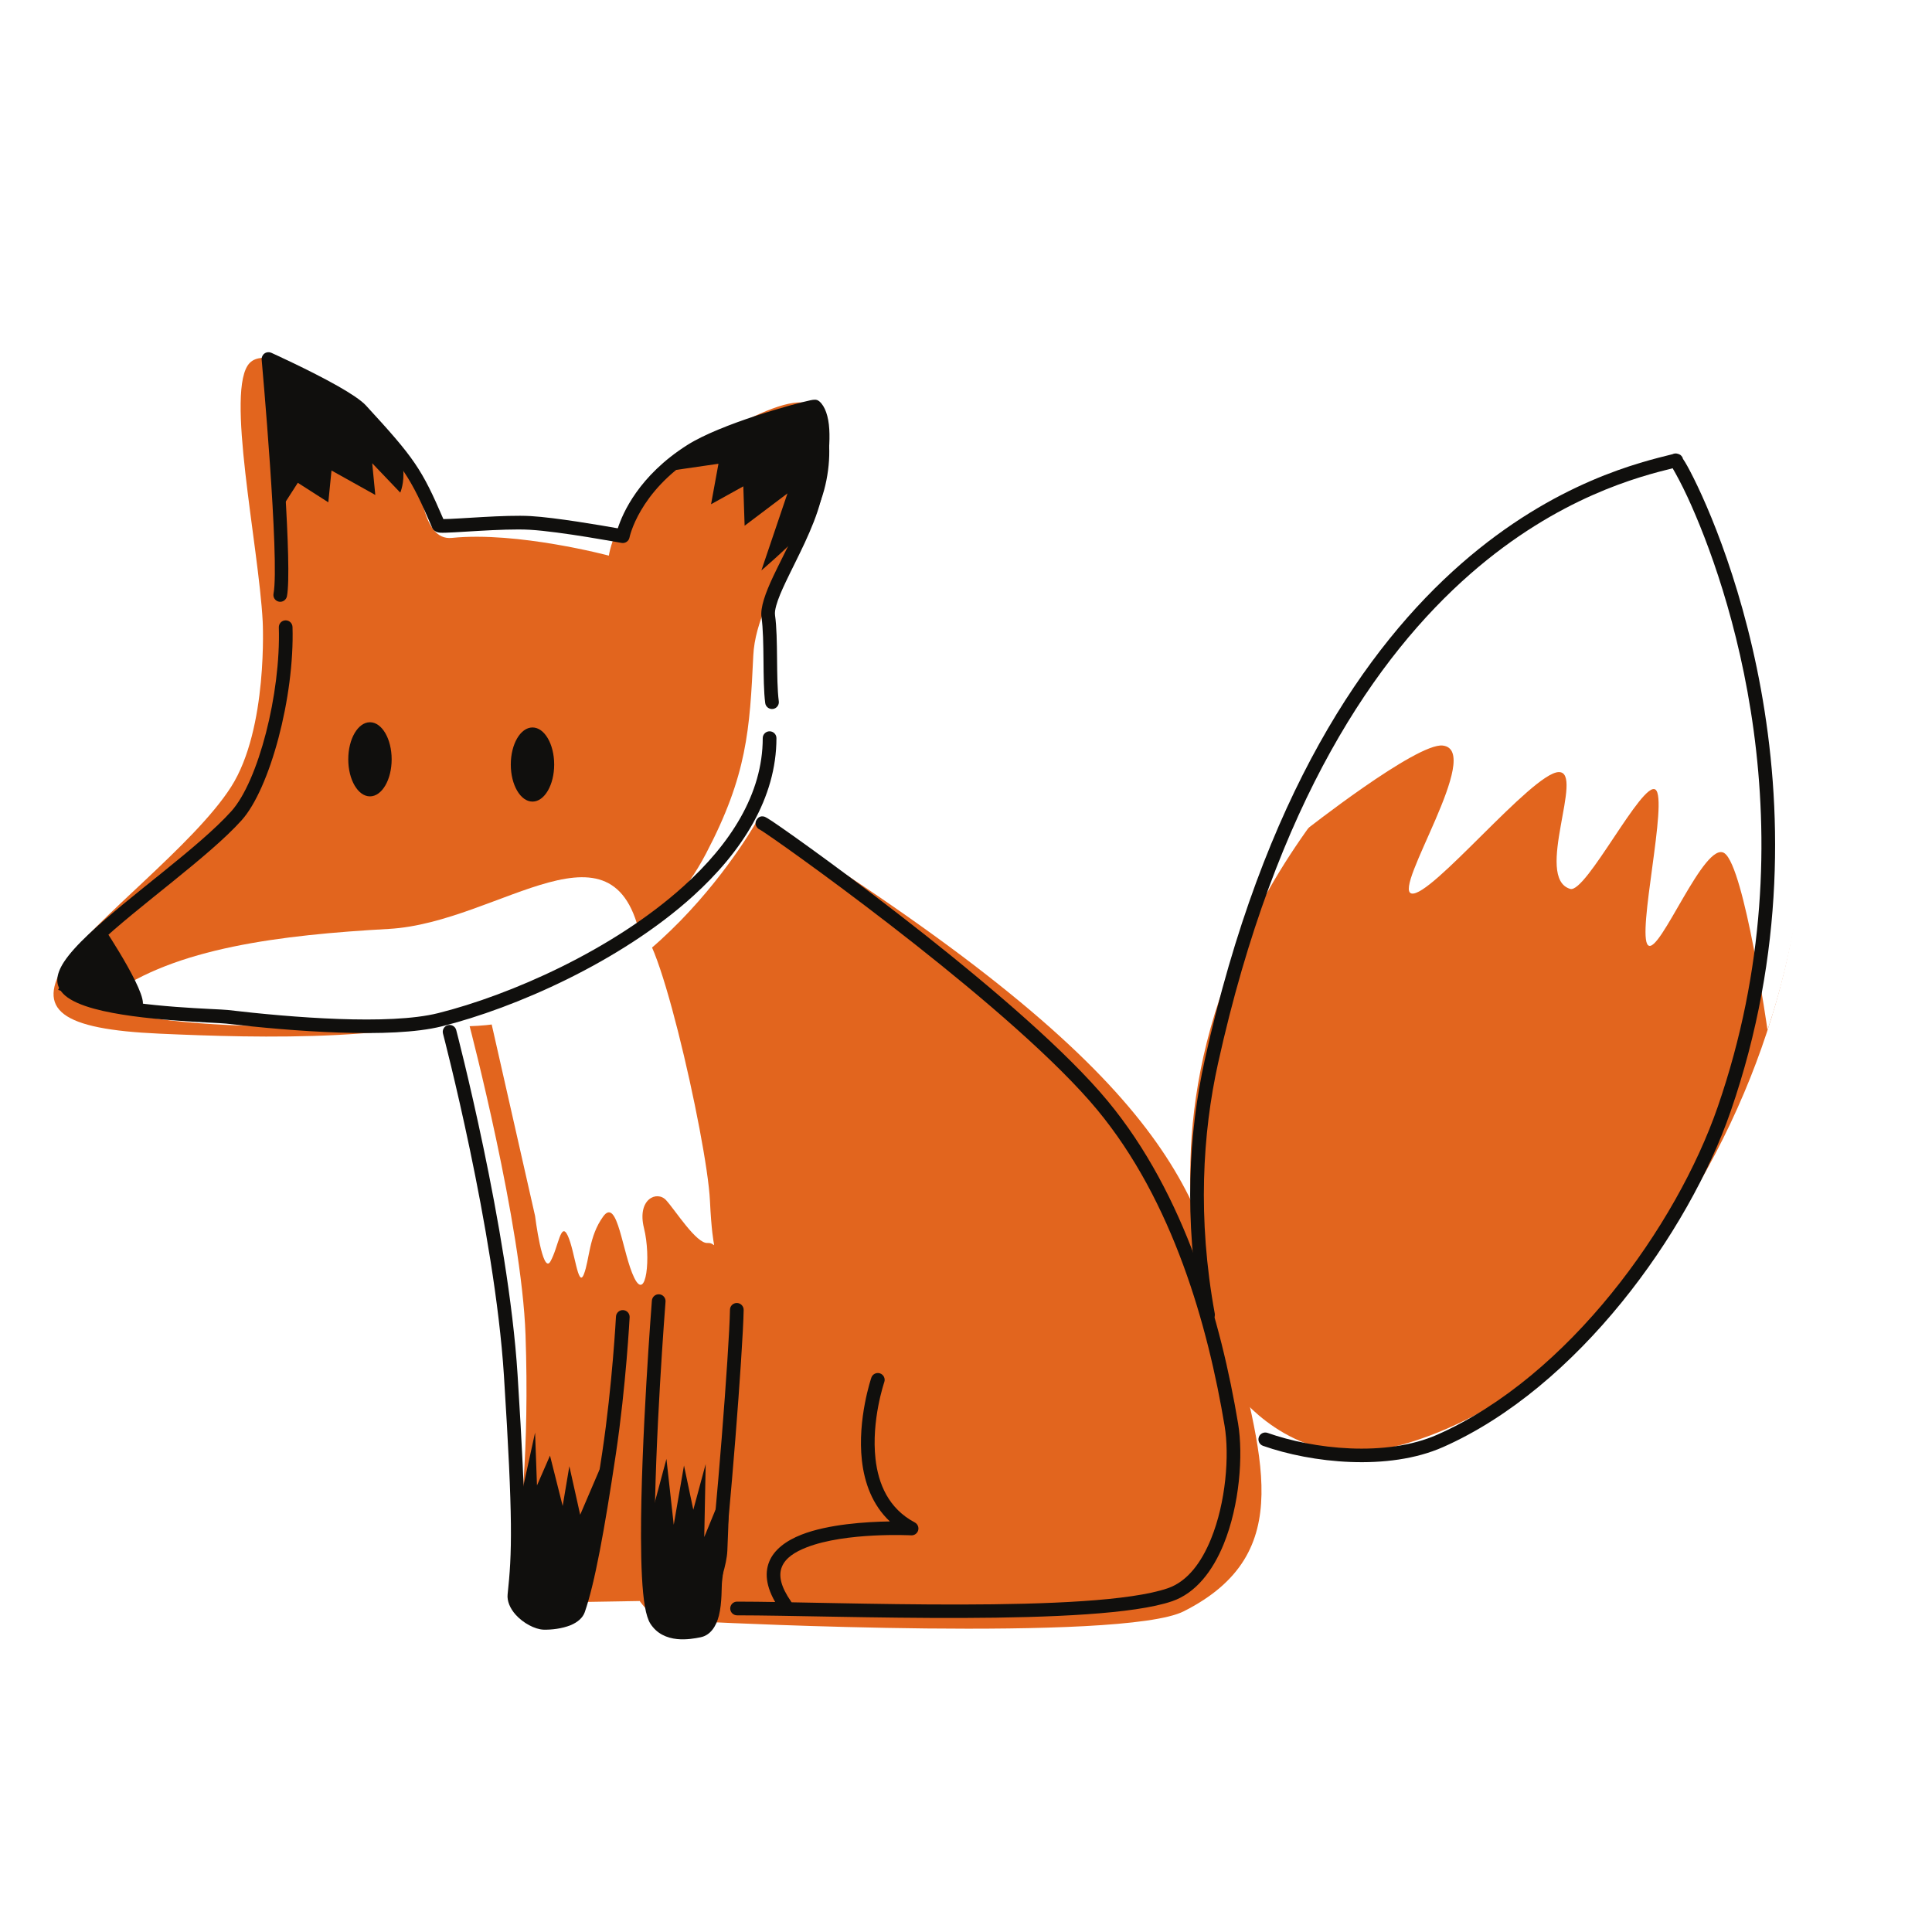 <svg xmlns="http://www.w3.org/2000/svg" xmlns:xlink="http://www.w3.org/1999/xlink" width="500" zoomAndPan="magnify" viewBox="0 0 375 375" height="500" preserveAspectRatio="xMidYMid meet" version="1.0"><defs><clipPath id="eb6288ea7e"><path d="M 124.391 251 L 144.871 251 L 144.871 318.195 L 124.391 318.195 Z M 124.391 251 " clip-rule="nonzero"/></clipPath></defs><rect x="-37.5" width="450" fill="#ffffff" y="-37.5" height="450" fill-opacity="1"/><rect x="-37.5" width="450" fill="#ffffff" y="-37.5" height="450" fill-opacity="1"/><path fill="#e2651e" d="M 91.156 199.184 C 91.156 199.184 101.266 237.715 102.004 259.074 C 102.77 281.414 101.059 296.789 99.453 306.672 C 98.141 314.766 108.863 314.031 112 310.957 L 124.168 310.754 C 124.168 310.754 127.52 315.766 132.301 316.094 C 137.082 316.422 138.805 314.887 138.805 314.887 C 138.805 314.887 217.816 318.793 229.773 312.75 C 252.211 301.41 244.535 282.25 238.801 256.766 C 232.84 230.262 225.773 207.773 147.207 158.852 C 147.207 158.852 125.754 198.168 91.156 199.184 " fill-opacity="1" fill-rule="evenodd"/><path fill="#e2651e" d="M 50.988 120.613 C 50.988 120.613 52.074 141.406 44.863 152.719 C 37.652 164.035 17.93 178.719 12.75 186.797 C 6.809 196.059 11.82 199.781 30.965 200.633 C 50.109 201.488 81.168 202.465 98.316 194.621 C 117.176 185.992 129.043 180.922 137.031 165.688 C 145.023 150.457 145.527 141.633 146.215 127.211 C 146.828 114.48 160.816 100.02 160.801 87.617 C 160.781 75.211 155.539 74.793 134.586 87.207 C 119.691 96.031 118.18 107.848 118.18 107.848 C 118.18 107.848 100.418 103.109 87.719 104.406 C 81.684 105.02 81.902 93.496 80.039 90.996 C 71.918 80.102 53.312 65.516 48.469 70.449 C 43.629 75.387 50.203 105.723 50.988 120.613 " fill-opacity="1" fill-rule="evenodd"/><path fill="#ffffff" d="M 21.32 193.273 C 33.969 183.992 54.398 181.48 75.48 180.301 C 97.152 179.09 120.203 156.309 124.641 183.719 C 124.641 183.719 109.414 192.367 94.512 195.707 C 65.609 202.191 13.938 198.691 21.32 193.273 " fill-opacity="1" fill-rule="evenodd"/><path fill="#100f0d" d="M 103.359 141.199 C 105.68 141.199 107.566 144.426 107.566 148.395 C 107.566 152.363 105.68 155.59 103.359 155.59 C 101.031 155.59 99.145 152.363 99.145 148.395 C 99.145 144.426 101.031 141.199 103.359 141.199 " fill-opacity="1" fill-rule="evenodd"/><path fill="#100f0d" d="M 71.809 140.188 C 74.133 140.188 76.02 143.414 76.02 147.383 C 76.02 151.352 74.133 154.574 71.809 154.574 C 69.484 154.574 67.598 151.352 67.598 147.383 C 67.598 143.414 69.484 140.188 71.809 140.188 " fill-opacity="1" fill-rule="evenodd"/><path fill="#100f0d" d="M 20.168 180.082 C 20.168 180.082 30.023 194.84 27.25 195.582 C 24.477 196.328 11.285 192.145 11.285 192.145 C 11.285 192.145 16.273 181.836 20.168 180.082 " fill-opacity="1" fill-rule="evenodd"/><path fill="#100f0d" d="M 101.199 290.195 C 101.199 290.195 98.812 308.324 100.477 311.758 C 102.141 315.188 104.965 315.047 106.617 315.23 C 108.27 315.422 113.93 316.113 115.609 304.082 C 117.293 292.059 116.629 284.641 116.629 284.641 L 112.613 294.016 L 110.512 284.59 L 109.215 292.305 L 106.754 282.535 L 104.227 288.328 L 103.859 278.062 L 101.199 290.195 " fill-opacity="1" fill-rule="evenodd"/><path fill="#100f0d" d="M 125.93 295.941 C 125.93 295.941 125.766 312.711 128.562 314.797 C 131.355 316.879 135.961 316.5 135.961 316.5 C 135.961 316.5 140.914 306.395 141.176 301.031 C 141.434 295.664 141.633 286.332 141.633 286.332 L 136.695 298.344 L 136.973 284.172 L 134.57 293.039 L 132.762 284.457 L 130.773 295.957 L 129.355 283.172 L 125.93 295.941 " fill-opacity="1" fill-rule="evenodd"/><path fill="#ffffff" d="M 95.199 197.793 C 95.199 197.793 120.625 188.336 123.613 181.484 C 126.602 174.629 137.242 221.234 137.801 233.055 C 138.355 244.785 139.492 241.094 137.332 241.262 C 135.168 241.426 131.078 234.91 129.297 232.961 C 127.516 231.012 123.598 232.734 124.996 238.379 C 126.395 244.027 125.43 252.746 123.113 248.035 C 120.793 243.32 119.895 232.238 117.078 236.121 C 114.258 240.004 114.441 244.508 113.324 247.344 C 112.207 250.184 111.57 242.773 110.207 239.852 C 108.844 236.93 108.395 242.086 106.844 244.832 C 105.297 247.582 103.855 236.004 103.855 236.004 L 95.199 197.793 " fill-opacity="1" fill-rule="evenodd"/><path fill="#e2651e" d="M 240.301 270.613 C 240.301 270.613 205.059 206.215 271.965 139.691 C 313.277 98.617 325.492 87.711 336.891 101.527 C 349.352 116.633 365.93 181.27 320.074 244.695 C 301.648 270.188 278.852 279.676 266.973 281.543 C 250.441 284.145 240.301 270.613 240.301 270.613 " fill-opacity="1" fill-rule="evenodd"/><path fill="#ffffff" d="M 329.031 90.266 C 320.805 81.82 268.359 126.707 253.203 161.293 C 253.203 161.293 274.98 144.137 280.031 144.711 C 288.098 145.629 270.227 172.566 273.973 173.426 C 277.723 174.285 297.395 150.012 302.531 149.863 C 307.664 149.715 297.699 170.434 304.777 172.535 C 307.832 173.438 318.805 151.441 321.324 153.262 C 323.844 155.086 317.652 181.406 319.887 183.465 C 322.121 185.523 330.871 162.883 334.734 165.621 C 338.598 168.359 343.066 199.898 343.066 199.898 C 343.066 199.898 368.242 130.523 329.031 90.266 " fill-opacity="1" fill-rule="evenodd"/><path fill="#100f0d" d="M 54.059 99.543 C 54.059 99.543 51.945 76.598 52.68 71.43 C 53.059 68.793 62.953 73.648 72.098 80.957 C 81.051 88.113 77.691 95.617 77.691 95.617 L 72.246 89.914 L 72.844 96.066 L 64.344 91.324 L 63.727 97.5 L 57.805 93.711 L 54.059 99.543 " fill-opacity="1" fill-rule="evenodd"/><path fill="#100f0d" d="M 128.688 91.578 C 128.688 91.578 152.684 76.531 157.664 78.781 C 162.648 81.035 161.953 96.711 155.797 103.203 C 152.309 106.879 147.785 110.719 147.785 110.719 L 152.848 95.766 L 144.531 102.043 L 144.277 94.398 L 138.016 97.871 L 139.453 90.016 L 128.688 91.578 " fill-opacity="1" fill-rule="evenodd"/><path fill="#100f0d" d="M 54.121 121.781 C 54.508 134.691 50.129 151.633 44.918 157.438 C 38.605 164.48 24.93 174.023 17.191 181.348 C 15.102 183.32 13.434 185.148 12.406 186.727 C 11.594 187.977 11.168 189.113 11.121 190.082 C 11.066 191.25 11.578 192.32 12.648 193.242 C 13.832 194.262 15.816 195.121 18.273 195.793 C 26.988 198.18 41.977 198.453 43.891 198.68 C 56.516 200.16 75.945 201.664 85.688 199.227 C 99.957 195.66 120.418 186.688 134.504 173.945 C 144.082 165.281 150.707 154.871 150.707 143.273 C 150.707 142.539 150.109 141.945 149.375 141.945 C 148.645 141.945 148.047 142.539 148.047 143.273 C 148.047 154.152 141.707 163.848 132.723 171.973 C 118.965 184.418 98.977 193.164 85.043 196.648 C 75.523 199.031 56.535 197.488 44.203 196.039 C 42.312 195.816 27.555 195.578 18.973 193.23 C 17.281 192.766 15.84 192.23 14.844 191.574 C 14.219 191.16 13.75 190.77 13.777 190.211 C 13.805 189.617 14.133 188.945 14.637 188.176 C 15.574 186.734 17.109 185.078 19.016 183.277 C 26.801 175.91 40.547 166.293 46.898 159.215 C 52.387 153.098 57.184 135.301 56.777 121.699 C 56.754 120.965 56.141 120.387 55.41 120.41 C 54.676 120.43 54.098 121.043 54.121 121.781 " fill-opacity="1" fill-rule="evenodd"/><path fill="#100f0d" d="M 157.637 80.344 C 157.754 80.551 157.848 80.797 157.934 81.07 C 158.141 81.746 158.254 82.562 158.312 83.461 C 158.586 88.039 157.258 94.527 156.727 96.543 C 155.348 101.777 152.246 107.312 150.121 111.793 C 148.543 115.129 147.543 117.965 147.805 119.789 C 148.438 124.242 147.965 132.133 148.527 136.465 C 148.621 137.191 149.293 137.703 150.02 137.609 C 150.746 137.516 151.258 136.844 151.164 136.121 C 150.598 131.777 151.07 123.879 150.434 119.414 C 150.359 118.898 150.469 118.277 150.66 117.559 C 151.023 116.234 151.703 114.668 152.523 112.934 C 154.711 108.32 157.879 102.609 159.297 97.219 C 159.859 95.078 161.258 88.172 160.961 83.301 C 160.816 80.828 160.152 78.848 159.023 77.895 C 158.898 77.789 158.695 77.648 158.375 77.594 C 158.281 77.578 157.93 77.566 157.363 77.68 C 154.387 78.293 139.953 82.234 133.414 86.371 C 124 92.328 120.844 99.641 119.918 102.547 C 116.711 101.977 107.871 100.457 103.016 100.172 C 98 99.879 88.859 100.758 86.059 100.754 C 81.844 90.969 80.445 88.934 71.02 78.691 C 70.105 77.695 68.039 76.328 65.562 74.926 C 60.105 71.836 52.66 68.477 52.66 68.477 C 52.23 68.285 51.73 68.332 51.344 68.605 C 50.957 68.879 50.746 69.336 50.789 69.809 C 50.789 69.809 54.316 108.934 53.09 115.227 C 52.949 115.949 53.418 116.645 54.137 116.785 C 54.855 116.926 55.555 116.453 55.695 115.734 C 56.762 110.266 54.352 80.395 53.633 71.852 C 56.195 73.051 60.664 75.207 64.254 77.238 C 66.418 78.465 68.266 79.621 69.062 80.492 C 78.398 90.637 79.605 92.449 83.918 102.508 C 84.004 102.711 84.41 103.332 85.445 103.398 C 87.531 103.523 97.527 102.516 102.855 102.828 C 108.762 103.172 120.641 105.379 120.641 105.379 C 121.355 105.512 122.051 105.039 122.188 104.32 C 122.188 104.32 123.934 95.516 134.836 88.617 C 140.957 84.746 154.273 81.082 157.637 80.344 " fill-opacity="1" fill-rule="evenodd"/><path fill="#100f0d" d="M 149.082 159.027 C 149.195 159.176 149.27 159.344 149.309 159.523 C 149.281 159.383 149.219 159.211 149.082 159.027 Z M 147.559 161.066 C 147.723 161.168 148.066 161.387 148.449 161.645 C 155.969 166.707 197.266 196.465 212.949 215.387 C 227.703 233.188 234.461 257.367 237.695 276.762 C 238.648 282.488 237.953 291.59 235.055 298.707 C 233.219 303.219 230.52 306.957 226.652 308.281 C 212.219 313.234 162.023 310.875 143.062 310.875 C 142.328 310.875 141.734 311.473 141.734 312.207 C 141.734 312.938 142.328 313.535 143.062 313.535 C 162.219 313.535 212.934 315.801 227.512 310.797 C 232.047 309.242 235.367 304.996 237.52 299.711 C 240.609 292.125 241.332 282.43 240.316 276.324 C 237.016 256.527 230.059 231.863 214.992 213.691 C 199.172 194.598 157.523 164.547 149.938 159.438 C 149.082 158.867 148.559 158.574 148.449 158.539 C 147.555 158.234 147.094 158.789 146.934 159.008 C 146.777 159.219 146.348 159.883 146.988 160.66 C 147.145 160.848 147.344 160.984 147.559 161.066 " fill-opacity="1" fill-rule="evenodd"/><path fill="#100f0d" d="M 325.301 88.047 C 325.281 88.047 325.262 88.047 325.242 88.047 Z M 324.645 88.156 C 318.762 89.641 301.91 93.41 283.641 109.398 C 265.188 125.551 245.234 154.223 233.824 205.824 C 230.758 219.691 229.719 236.574 233.172 255.438 C 233.305 256.16 233.996 256.637 234.719 256.504 C 235.441 256.375 235.918 255.68 235.785 254.957 C 232.402 236.5 233.418 219.973 236.418 206.402 C 247.656 155.582 267.219 127.305 285.391 111.398 C 302.547 96.383 318.418 92.449 324.66 90.891 C 325.211 91.84 326.359 93.898 327.566 96.516 C 335.367 113.406 352.008 161.02 333.414 214.832 C 325.434 237.91 304.484 267.168 279.031 278.449 C 268.973 282.902 254.902 281.262 246.035 278.125 C 245.344 277.879 244.582 278.246 244.34 278.938 C 244.098 279.625 244.457 280.387 245.148 280.633 C 254.543 283.953 269.453 285.598 280.105 280.875 C 306.207 269.312 327.746 239.363 335.926 215.695 C 357.203 154.125 333.098 100.527 327.492 90.426 C 327.168 89.848 326.887 89.391 326.656 89.055 C 326.602 88.789 326.449 88.547 326.191 88.324 C 326.113 88.262 325.609 87.957 325.07 88.027 C 324.914 88.047 324.77 88.094 324.645 88.156 " fill-opacity="1" fill-rule="evenodd"/><path fill="#100f0d" d="M 85.98 200.605 C 85.98 200.605 96.02 238.816 97.812 266.988 C 99.598 295.113 99.391 301.441 98.527 309.469 C 98.391 310.762 99 312.191 100.082 313.406 C 101.543 315.043 103.828 316.258 105.508 316.316 C 107.004 316.363 109.121 316.117 110.742 315.453 C 112.109 314.895 113.121 314.016 113.5 312.926 C 115.422 307.406 117.312 297.117 119.539 282.219 C 121.516 268.988 122.211 255.688 122.211 255.688 C 122.25 254.957 121.688 254.332 120.953 254.293 C 120.223 254.254 119.598 254.816 119.559 255.551 C 119.559 255.551 118.867 268.723 116.91 281.824 C 114.719 296.488 112.887 306.617 110.988 312.051 C 110.832 312.508 110.309 312.762 109.734 312.996 C 108.457 313.52 106.777 313.695 105.598 313.66 C 104.484 313.621 103.031 312.719 102.066 311.637 C 101.531 311.039 101.102 310.391 101.172 309.754 C 102.039 301.637 102.27 295.242 100.461 266.82 C 98.66 238.434 88.551 199.93 88.551 199.93 C 88.363 199.219 87.637 198.797 86.93 198.984 C 86.219 199.168 85.797 199.898 85.98 200.605 " fill-opacity="1" fill-rule="evenodd"/><g clip-path="url(#eb6288ea7e)"><path fill="#100f0d" d="M 126.531 252.445 C 126.531 252.445 124.379 279.781 124.418 298.309 C 124.43 303.949 124.645 308.789 125.176 311.828 C 125.438 313.332 125.801 314.445 126.203 315.098 C 127.473 317.129 129.445 317.938 131.426 318.141 C 133.176 318.324 134.914 318.012 135.98 317.793 C 137.848 317.418 139.008 315.734 139.547 313.562 C 140.172 311.07 140.027 307.953 140.148 306.969 C 141.59 295.336 144.199 262.344 144.344 254.262 C 144.355 253.527 143.77 252.926 143.039 252.91 C 142.305 252.898 141.695 253.48 141.688 254.215 C 141.543 262.25 138.945 295.074 137.512 306.645 C 137.395 307.578 137.562 310.547 136.973 312.918 C 136.812 313.555 136.602 314.145 136.277 314.598 C 136.066 314.891 135.809 315.117 135.453 315.188 C 134.574 315.367 133.141 315.645 131.695 315.5 C 130.48 315.375 129.234 314.938 128.461 313.695 C 128.059 313.047 127.812 311.773 127.598 310.047 C 127.23 307.113 127.086 302.996 127.074 298.305 C 127.039 279.863 129.18 252.652 129.18 252.652 C 129.238 251.922 128.691 251.281 127.961 251.223 C 127.227 251.168 126.59 251.711 126.531 252.445 " fill-opacity="1" fill-rule="evenodd"/></g><path fill="#100f0d" d="M 169.129 267.398 C 169.129 267.398 166.379 275.426 167.297 283.496 C 167.789 287.805 169.309 292.109 172.723 295.309 C 168.121 295.379 160.766 295.84 155.566 297.875 C 152.551 299.059 150.25 300.789 149.305 303.117 C 148.352 305.453 148.676 308.492 151.352 312.352 C 151.77 312.953 152.602 313.105 153.203 312.688 C 153.805 312.266 153.953 311.441 153.535 310.836 C 151.566 308 151.066 305.832 151.766 304.117 C 152.469 302.387 154.289 301.23 156.535 300.352 C 164.215 297.344 176.871 298.008 176.871 298.008 C 177.492 298.039 178.051 297.633 178.219 297.031 C 178.383 296.434 178.109 295.797 177.559 295.504 C 172.43 292.793 170.48 287.973 169.938 283.195 C 169.086 275.707 171.641 268.262 171.641 268.262 C 171.879 267.566 171.508 266.812 170.816 266.574 C 170.121 266.336 169.363 266.707 169.129 267.398 " fill-opacity="1" fill-rule="evenodd"/></svg>